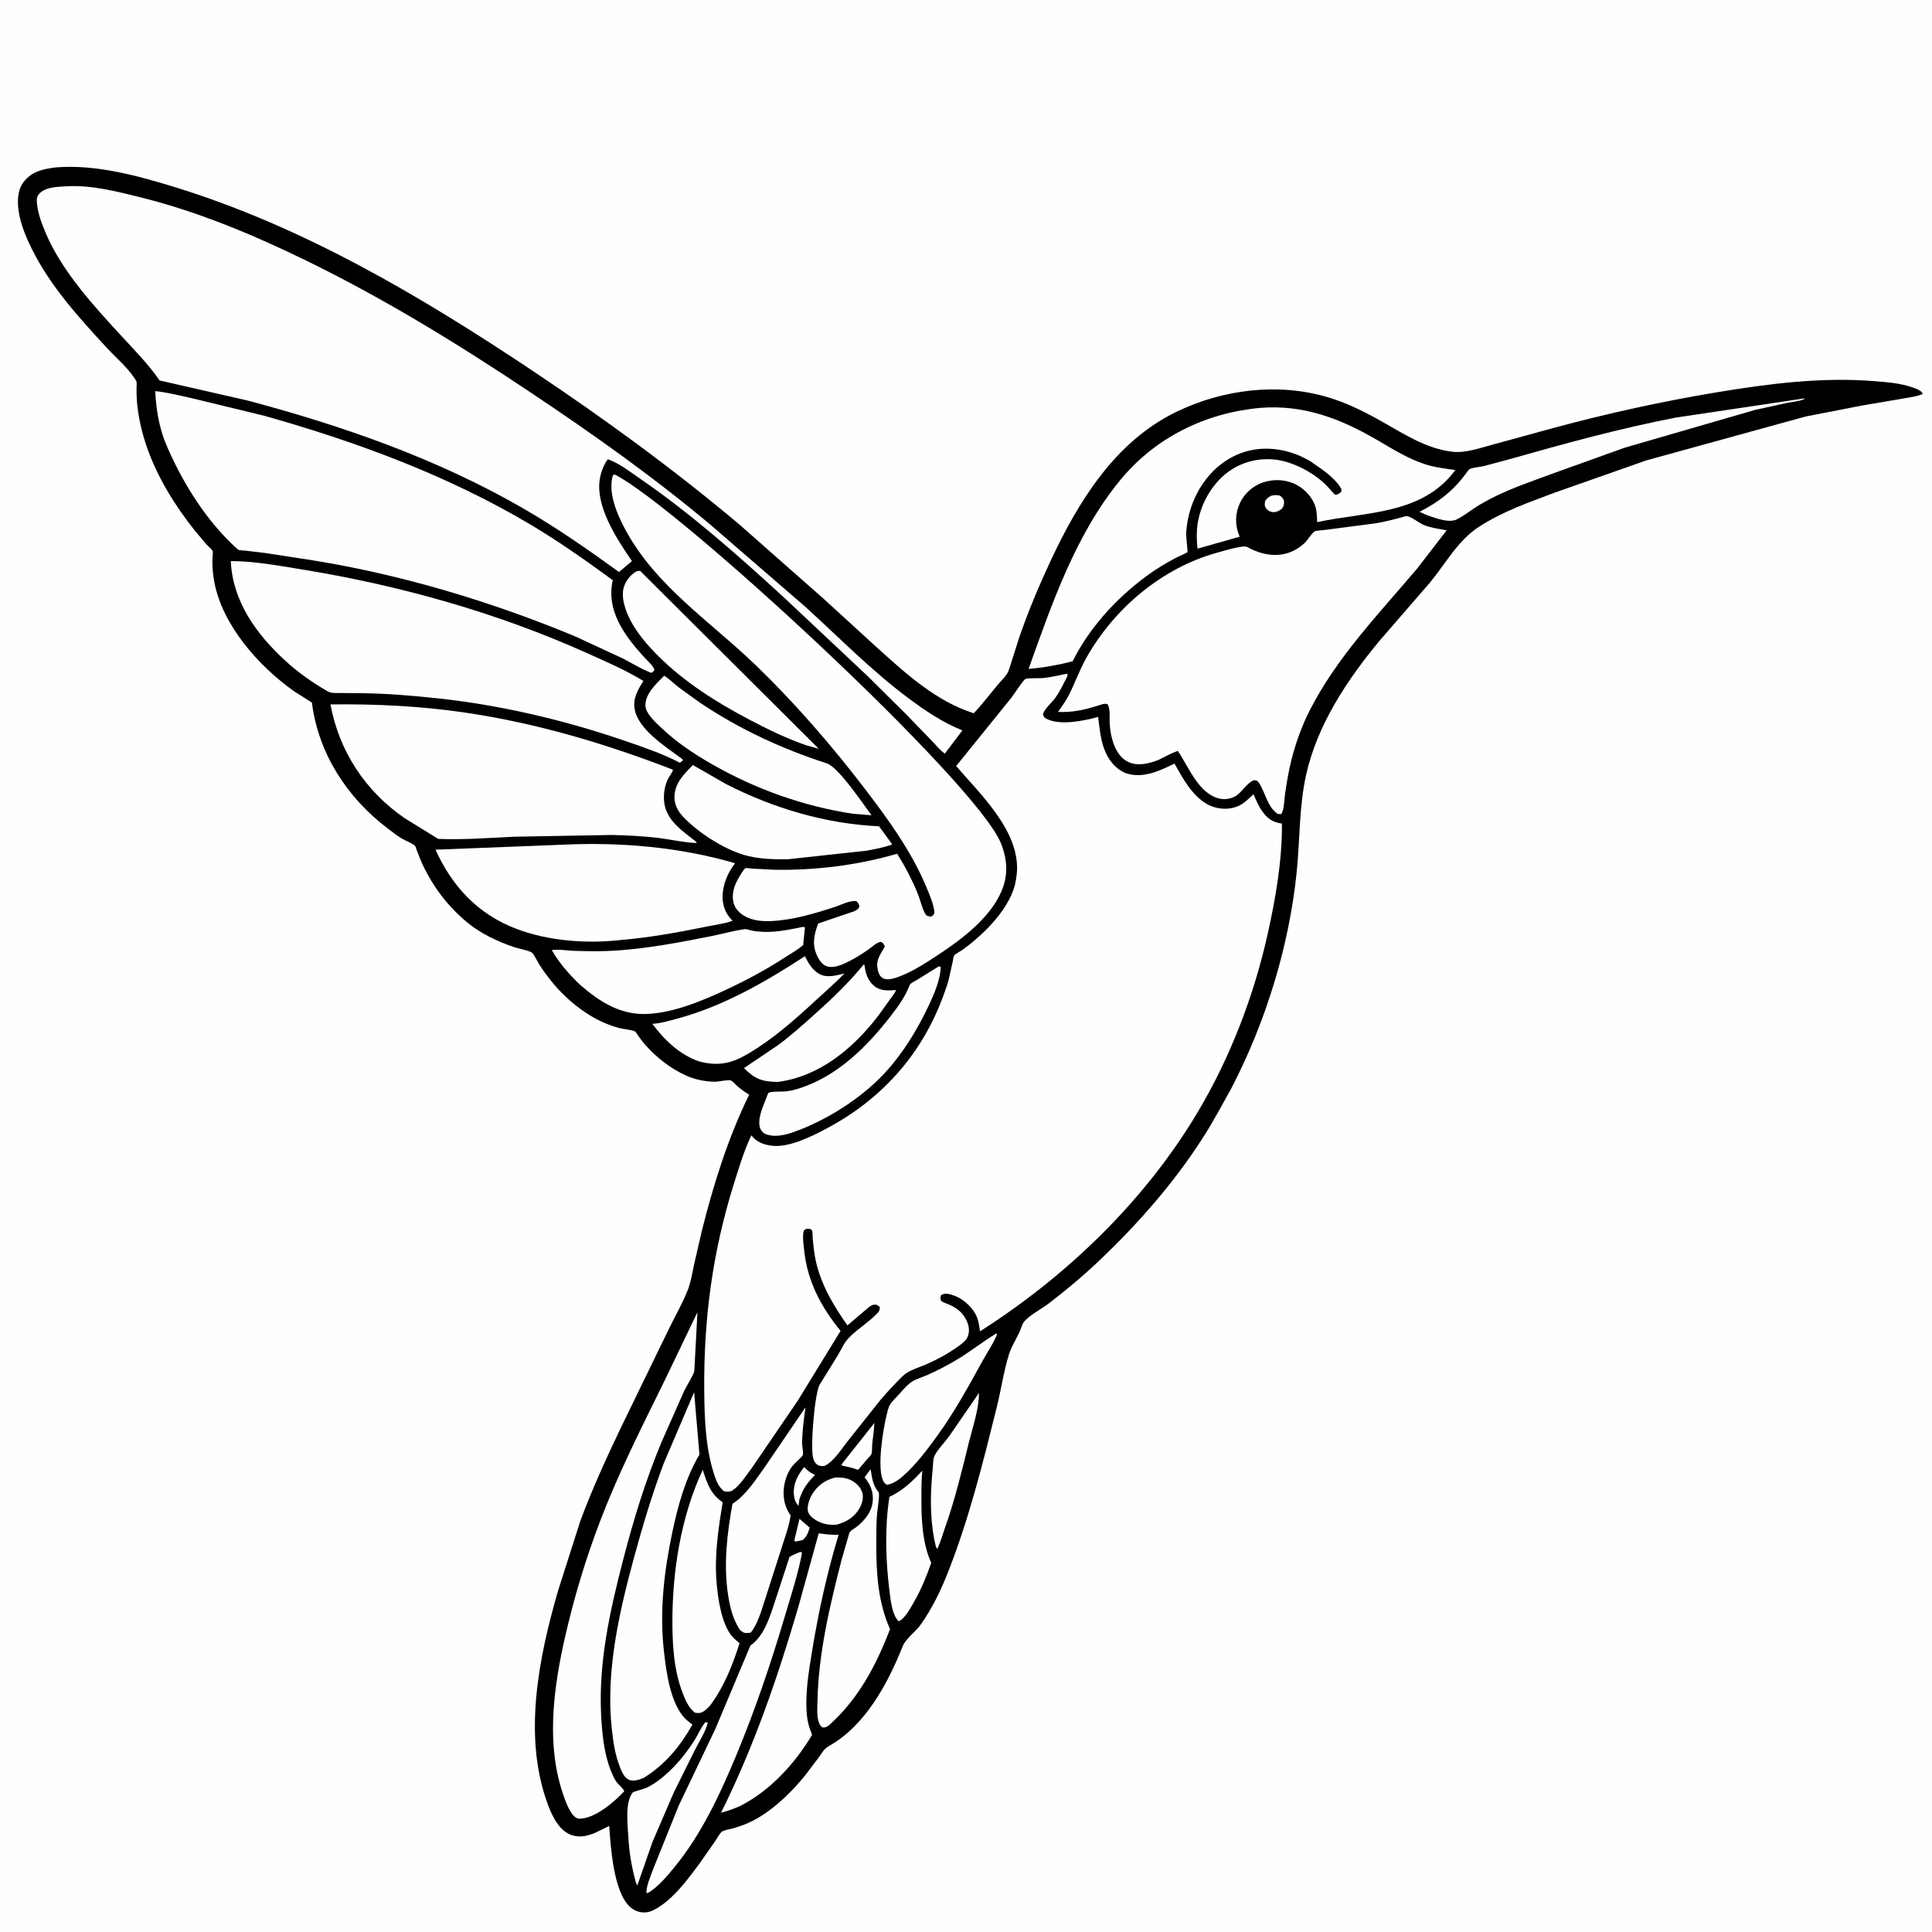 <svg version="1.1" xmlns="http://www.w3.org/2000/svg" style="display: block;" viewBox="0 0 2048 2048" width="1024" height="1024">
<path transform="translate(0,0)" fill="rgb(254,254,254)" d="M -0 -0 L 2048 0 L 2048 2048 L -0 2048 L -0 -0 z"/>
<path transform="translate(0,0)" fill="rgb(0,0,0)" d="M 59.892 177.376 C 101.504 174.227 144.721 185.904 184.223 198.019 C 321.239 240.041 446.245 314.069 564.786 393.188 C 640.419 443.669 714.463 497.659 784.043 556.224 L 872.887 634.565 L 930.723 687.409 C 960.947 714.663 992.642 743.525 1032.18 756.09 C 1041.23 746.628 1049.12 736.11 1057.5 726.065 C 1061.49 721.287 1068.12 715.502 1069.67 709.513 L 1080.58 675.275 C 1090.02 647.911 1101.15 621.421 1113.37 595.197 C 1142.82 532.001 1181.83 468.207 1246.79 436.679 C 1296.04 412.772 1354.59 405.387 1407.5 421.059 C 1426.53 426.695 1444.41 435.47 1461.71 445.081 C 1486.4 458.806 1511.29 475.819 1540.19 478.924 C 1553.89 480.397 1569.86 474.589 1583 471.123 L 1647.85 453.362 C 1704.63 438.084 1761.67 425.525 1819.66 415.892 C 1874.87 406.72 1930.74 399.565 1986.8 404.012 C 2000.37 405.089 2014.7 406.179 2027.63 410.761 C 2031.33 412.071 2036.49 413.738 2038.27 417.5 C 2032.66 420.258 2024.96 421.087 2018.84 422.232 L 1973.57 429.918 L 1913.93 441.554 L 1745.21 488.031 L 1648.76 521.948 C 1620.53 532.625 1592.34 542.239 1566.97 558.955 C 1545.37 573.187 1532.11 597.8 1515.88 617.469 L 1462.4 679.188 C 1428.11 720.541 1396.31 768.369 1384.52 821.436 C 1377.02 855.181 1378.01 890.794 1374.47 925.125 C 1366.38 1003.45 1341.69 1083.51 1305.4 1153.4 C 1295.17 1171.83 1285.3 1190.41 1273.81 1208.1 C 1243.44 1254.86 1206.76 1296.72 1166.49 1335.15 C 1149.17 1351.67 1130.99 1366.89 1112.02 1381.47 C 1104.1 1387.56 1093.42 1392.92 1086.53 1399.92 C 1084.6 1401.89 1083.69 1404.05 1082.82 1406.61 C 1079.35 1416.8 1072.67 1425.57 1069.41 1436.15 C 1063.86 1454.18 1061.16 1473.45 1056.6 1491.78 C 1041.9 1550.93 1027.35 1609.65 1004.98 1666.5 C 997.295 1686.02 988.059 1705.17 975.882 1722.31 C 970.557 1729.8 960.163 1736.92 956.848 1745.21 C 940.925 1785.04 917.237 1829.28 878.5 1851 C 873.366 1853.88 870.988 1858.72 867.615 1863.38 L 853.266 1882.23 C 846.698 1890.31 839.747 1898.01 832.135 1905.13 C 820.889 1915.65 808.662 1925.17 794.653 1931.72 C 788.682 1934.51 782.404 1936.59 776.065 1938.37 C 773.691 1939.04 766.43 1940.22 764.804 1941.92 C 762.259 1944.59 760.037 1948.9 757.914 1952 L 741.21 1975.84 C 729.587 1991.51 716.266 2009.6 700.025 2020.5 C 695.842 2023.31 690.419 2026.59 685.335 2027.14 C 678.914 2027.83 672.73 2025.81 667.938 2021.49 C 650.331 2005.64 647.428 1958.33 645.789 1935.58 L 630.396 1943.09 C 621.195 1946.68 612.771 1948.57 603.443 1944.23 C 590.745 1938.32 583.758 1921.65 579.396 1909.11 C 554.723 1838.18 571.203 1756.82 591.374 1686.86 L 615.098 1612.5 C 627.701 1578.39 643.115 1544.81 658.821 1512.03 L 709.21 1408.38 C 715.723 1394.84 723.651 1381.39 729.08 1367.42 C 732.421 1358.82 733.872 1349.39 735.752 1340.38 L 744.007 1304.69 C 756.431 1255.2 771.675 1206.31 794.153 1160.4 C 789.569 1157.65 785.496 1154.72 781.447 1151.2 C 779.796 1149.76 776.743 1146.21 774.873 1145.38 C 772.235 1144.21 761.1 1146.79 757.379 1146.69 C 746.978 1146.42 736.687 1144.41 727.188 1140.1 C 710.515 1132.54 696.145 1121.22 684.009 1107.59 C 680.966 1104.17 678.313 1100.39 675.655 1096.67 C 675.346 1096.24 673.826 1093.73 673.411 1093.51 C 669.572 1091.47 661.454 1091.02 657 1089.91 C 644.02 1086.65 631.181 1080.44 620.123 1072.97 C 606.539 1063.79 593.75 1051.94 583.609 1039.04 C 579.25 1033.49 574.944 1027.76 571.245 1021.75 C 569.808 1019.41 565.691 1010.8 563.729 1009.71 C 559.007 1007.07 550.582 1005.85 545.248 1004.07 C 527.735 998.23 509.386 989.575 495.145 977.713 C 474.243 960.303 458.575 939.516 447.209 914.822 L 441.782 901.476 C 441.409 900.478 440.735 897.479 440.109 896.812 C 437.294 893.815 429.333 891.086 425.497 888.675 C 420.254 885.38 415.307 881.451 410.377 877.706 C 368.225 845.689 337.848 799.273 330.817 746.074 L 330.661 744.83 L 311.385 732.539 C 274.552 706.389 236.11 663.291 227.335 617.705 C 225.818 609.823 224.994 602.13 225.126 594.102 C 225.155 592.291 225.951 585.232 225.401 584.055 C 224.546 582.224 220.498 578.887 218.997 577.248 L 206.415 562.363 C 185.272 535.798 166.623 505.657 155.525 473.432 C 150.213 458.009 146.42 441.546 145.107 425.266 C 144.721 420.476 144.71 415.684 144.733 410.881 C 144.743 408.955 145.301 405.483 144.37 403.821 C 137.458 391.493 123.092 379.346 113.397 368.877 C 83.633 336.732 53.237 303.27 33.641 263.677 C 27.654 251.579 22.026 238.123 19.896 224.741 C 18.239 214.337 18.294 201.734 24.963 193 C 33.858 181.35 46.275 179.067 59.892 177.376 z"/>
<path transform="translate(0,0)" fill="rgb(254,254,254)" d="M 847.502 1610.04 L 858.345 1619.47 L 857.101 1623 C 855.718 1627.15 854.469 1629.18 851.301 1632.26 C 848.578 1633.21 845.826 1633.63 843 1634.16 L 841.996 1633 L 847.502 1610.04 z"/>
<path transform="translate(0,0)" fill="rgb(254,254,254)" d="M 1347.56 525.5 C 1349.87 525 1352.64 524.589 1355 524.998 C 1357.52 525.434 1359.33 527.196 1360.5 529.376 C 1361.6 531.422 1361.19 535.067 1360.28 537.025 C 1358.85 540.123 1356.42 541.064 1353.5 542.306 C 1352.27 542.583 1350.79 543.018 1349.5 542.899 C 1346.38 542.611 1343.61 541.101 1341.85 538.5 C 1340.17 536.022 1340.7 533.739 1341.15 531 C 1343.04 528.164 1344.57 527.081 1347.56 525.5 z"/>
<path transform="translate(0,0)" fill="rgb(254,254,254)" d="M 852.374 1555.17 C 855.762 1558.53 858.524 1561 862.973 1563 L 864.043 1563.46 C 856.052 1571.54 851.04 1578.05 847.454 1588.98 L 846.5 1596.21 C 843.447 1593.26 842.073 1589.35 841.634 1585.18 C 840.391 1573.36 845.367 1564.12 852.374 1555.17 z"/>
<path transform="translate(0,0)" fill="rgb(254,254,254)" d="M 926.864 1508.39 C 926.665 1516.1 925.132 1524.25 924.494 1532.01 C 924.306 1534.3 924.545 1539.52 923.727 1541.47 C 923.264 1542.58 920.961 1544.79 920.105 1545.81 L 909.616 1558.08 C 904.864 1556.43 900.356 1555.18 895.411 1554.19 C 893.368 1553.83 893.362 1554.19 891.934 1552.5 L 926.864 1508.39 z"/>
<path transform="translate(0,0)" fill="rgb(254,254,254)" d="M 885.664 1566.18 C 890.897 1565.93 897.388 1566.63 902.101 1569.07 C 907.741 1571.98 912.599 1576.66 914.26 1582.96 C 915.615 1588.1 913.544 1594.71 910.925 1599.14 C 905.231 1608.77 897.029 1613.4 886.521 1616.28 C 880.402 1616.54 875.185 1616.09 869.472 1613.72 C 864.807 1611.79 858.388 1607.91 856.676 1602.86 C 854.894 1597.6 857.972 1589.05 860.651 1584.5 C 866.405 1574.72 874.785 1568.73 885.664 1566.18 z"/>
<path transform="translate(0,0)" fill="rgb(254,254,254)" d="M 1037.77 1476.5 C 1037.83 1493.57 1031.06 1512.82 1026.96 1529.4 C 1019.45 1559.82 1012.29 1589.76 1001.78 1619.34 C 999.092 1626.9 997.03 1634.8 993.5 1642.01 L 992.071 1639.5 L 990.242 1631.36 C 985.576 1606.25 986.245 1581.17 988.825 1555.86 C 989.166 1552.52 989.089 1546.21 990.548 1543.31 C 994.139 1536.18 1001.58 1528.83 1006.35 1522.2 L 1037.77 1476.5 z"/>
<path transform="translate(0,0)" fill="rgb(254,254,254)" d="M 747.899 1825.5 L 750.297 1826.05 C 747.936 1835.77 741.255 1846.03 736.641 1854.99 L 714.212 1900.17 L 691.685 1952.46 L 675.5 1998.87 L 673.871 1994.73 C 669.473 1978.78 666.894 1963.1 666.034 1946.55 C 665.361 1933.6 662.264 1911.19 670.64 1900.2 C 671.464 1899.13 682.903 1896.27 685.232 1895.16 C 694.155 1890.9 701.884 1884.77 709.065 1878.05 C 719.855 1867.95 729.28 1855.91 737.034 1843.36 C 740.621 1837.56 743.336 1830.55 747.899 1825.5 z"/>
<path transform="translate(0,0)" fill="rgb(254,254,254)" d="M 977.684 1558.88 C 976.621 1569.13 976.72 1579.74 976.731 1590.04 C 976.756 1612.21 977.923 1636.24 987.128 1656.69 C 982.334 1670.55 976.538 1684.79 969.236 1697.5 C 966.027 1703.09 958.783 1716.85 952.5 1718.56 C 951.524 1717.59 951.393 1717.53 950.5 1716.19 C 945.223 1708.31 943.945 1695.1 942.794 1685.84 C 938.793 1653.65 937.826 1618.86 942.821 1586.73 C 956.573 1580.37 967.622 1570.03 977.684 1558.88 z"/>
<path transform="translate(0,0)" fill="rgb(254,254,254)" d="M 1056.19 1413.5 L 1056.84 1414.62 C 1053.23 1423.86 1046.97 1432.8 1042.14 1441.55 C 1026.82 1469.28 1011.96 1496.69 993.269 1522.36 C 982.527 1537.11 970.918 1552.68 957.164 1564.75 C 952.299 1569.01 946.529 1572.98 940 1574.01 L 937.5 1571.82 L 936.874 1570.99 C 928.963 1558.24 936.058 1515.21 939.805 1500.27 C 940.677 1496.8 941.537 1492.2 943.383 1489.11 C 945.541 1485.5 949.217 1482.11 952.079 1479.04 C 956.269 1474.55 961.022 1468.46 966.053 1465.08 C 971.125 1461.66 978.055 1459.79 983.659 1457.28 C 993.737 1452.76 1003.66 1447.65 1013.16 1442.02 C 1027.91 1433.29 1041.42 1422.4 1056.19 1413.5 z"/>
<path transform="translate(0,0)" fill="rgb(254,254,254)" d="M 915.446 1022.5 L 916.468 1023.03 C 917.288 1031.34 919.715 1039.15 926.189 1044.77 C 932.932 1050.62 941.636 1050.26 949.938 1049.39 C 948.549 1052.9 945.69 1056.21 943.523 1059.29 L 930.626 1077.18 C 904.294 1111.46 868.772 1141.01 824.788 1146.86 L 823.322 1146.85 C 807.503 1146.58 799.77 1143.48 788.681 1132.21 L 824.504 1108.05 C 838.313 1097.89 851.082 1086.42 863.826 1074.98 C 882.389 1058.32 899.66 1041.88 915.446 1022.5 z"/>
<path transform="translate(0,0)" fill="rgb(254,254,254)" d="M 1911.47 422.5 L 1913.42 422.476 C 1909.96 425.115 1899.51 426.061 1895 426.934 L 1860.44 434.513 L 1722.2 474.58 L 1643.97 502.68 C 1624.45 509.972 1604.06 516.839 1585.37 526.002 C 1577.69 529.769 1570.19 533.858 1563.02 538.535 C 1556.96 542.485 1550.81 547.336 1544.36 550.558 C 1536.23 554.624 1522.74 549.573 1514.51 546.725 C 1511.18 545.648 1507.96 543.986 1504.76 542.534 C 1525.06 532.17 1539.85 520.866 1553.5 502.588 C 1554.5 501.254 1556.51 498.046 1557.79 497.318 C 1560.71 495.661 1568.77 494.996 1572.44 494.156 L 1599.85 486.847 C 1658.32 470.25 1716.69 454.216 1776.41 442.656 L 1911.47 422.5 z"/>
<path transform="translate(0,0)" fill="rgb(254,254,254)" d="M 994.959 1024.5 L 997.145 1024.69 C 997.101 1038.08 990.052 1054.15 984.416 1066.09 C 972.075 1092.21 956.562 1117.49 936.746 1138.62 C 912.079 1164.92 875.215 1188.05 841.227 1200.05 C 831.547 1203.47 819.81 1206.18 810.154 1201.5 C 808.414 1199.99 806.911 1198.68 806.022 1196.5 C 802.276 1187.31 808.497 1173.6 811.896 1165 C 812.376 1163.78 814.013 1158.92 814.791 1158.41 C 817.259 1156.78 828.758 1157.32 832.5 1156.95 C 842.29 1155.97 852.577 1152.2 861.504 1148.24 C 893.91 1133.89 920.485 1107.26 942.064 1079.79 C 950.468 1069.09 959.335 1057.36 964.162 1044.55 C 965.091 1042.08 969.22 1040.45 971.562 1039.02 L 994.959 1024.5 z"/>
<path transform="translate(0,0)" fill="rgb(254,254,254)" d="M 853.874 1491.77 C 852.083 1503.82 850.64 1516.07 850.206 1528.26 C 850.06 1532.35 851.748 1538.78 851.08 1542.36 C 850.821 1543.76 841.781 1551.68 840.081 1553.89 C 835.405 1559.95 832.748 1566.83 831.354 1574.32 C 829.401 1584.83 831.223 1596.54 837.368 1605.3 L 838.11 1606.33 C 836.491 1618.27 831.491 1631.01 827.953 1642.63 L 811.256 1694.67 C 807.423 1706.07 803.529 1721.35 795.702 1730.68 L 792.252 1731.06 C 788.428 1731.32 786.777 1729.9 784.13 1727.49 C 776.735 1715.84 773.73 1703.54 771.693 1690 C 766.896 1658.1 770.774 1625.58 776.454 1594.08 C 790.494 1585.26 800.92 1568.77 810.485 1555.48 L 853.874 1491.77 z"/>
<path transform="translate(0,0)" fill="rgb(254,254,254)" d="M 853.233 1013.62 C 856.783 1020.74 860.737 1027.62 867.657 1031.95 C 875.998 1037.17 886.265 1034.04 895.114 1031.94 C 885.804 1041.66 875.319 1050.63 865.427 1059.78 C 842.835 1080.69 819.687 1101.25 793.08 1116.98 C 775.396 1127.44 761.336 1130.42 741.207 1125.17 C 720.337 1118.05 704.488 1102.59 691.482 1085.31 C 700.214 1084.87 709.562 1082.05 718.008 1079.78 C 766.417 1066.76 811.503 1040.88 853.233 1013.62 z"/>
<path transform="translate(0,0)" fill="rgb(254,254,254)" d="M 847.218 1645.5 L 849.004 1645.14 L 850.105 1646 L 849.017 1652 C 844.491 1673.21 837.68 1694.06 831.503 1714.85 C 816.746 1764.51 800.307 1813.1 780.369 1860.94 C 762.983 1902.66 743.587 1944.32 714.772 1979.51 C 706.663 1989.42 698.336 1999.3 687.5 2006.29 L 685.536 2006.88 C 684.068 2001.57 690.395 1986.84 692.348 1981.41 L 719.48 1914 L 758.291 1832.75 L 795.468 1744.32 C 811.392 1733.4 817.133 1710.18 823.097 1692.75 L 836.92 1650.35 C 840.154 1648.41 843.766 1647.02 847.218 1645.5 z"/>
<path transform="translate(0,0)" fill="rgb(254,254,254)" d="M 867.853 1625.5 L 868.511 1625.46 C 875.712 1626.53 881.539 1627.09 888.951 1626.91 C 876.776 1667.1 867.783 1707.98 860.979 1749.4 C 857.334 1771.6 853.12 1796.27 855.417 1818.84 C 856.149 1826.04 858.143 1832.37 860.866 1839.02 C 842.554 1869.61 816.647 1897.95 784.784 1914.35 C 777.945 1917.36 771.561 1919.67 764.314 1921.58 C 799.114 1851.66 824.25 1778.66 846.153 1703.81 L 867.853 1625.5 z"/>
<path transform="translate(0,0)" fill="rgb(254,254,254)" d="M 675.05 605.5 L 678.5 605.058 L 867.978 793.833 L 854.831 790.105 C 834.013 782.913 814.39 773.371 794.915 763.162 C 760.266 745 725.872 723.353 698.017 695.627 C 686.848 684.511 676.184 672.209 668.663 658.282 C 663.322 648.39 657.629 632.924 661.561 621.561 C 663.883 614.849 668.783 608.817 675.05 605.5 z"/>
<path transform="translate(0,0)" fill="rgb(254,254,254)" d="M 922.892 1557.43 C 924.294 1566.07 925.24 1574.87 931.247 1581.68 C 932.897 1583.56 930.154 1600.1 929.802 1603.78 C 928.767 1614.61 928.993 1625.74 928.937 1636.62 C 928.781 1667.28 930.714 1698.65 943.486 1726.91 C 928.578 1765.74 910.048 1800.85 878.659 1828.99 C 876.146 1830.59 875.109 1831.4 872 1831.2 C 870.952 1830.41 870.09 1829.77 869.374 1828.65 C 865.384 1822.41 866.402 1810.42 866.553 1803.22 C 867.609 1752.86 879.513 1702.57 891.988 1653.95 L 898.787 1630.34 C 899.314 1628.74 900.03 1625.1 900.984 1623.82 C 902.183 1622.2 905.924 1620.15 907.627 1618.84 C 915.967 1612.4 923.646 1603.4 925.003 1592.5 C 926.22 1582.73 923.259 1574.73 917.358 1567.07 L 916.504 1565.98 L 922.892 1557.43 z"/>
<path transform="translate(0,0)" fill="rgb(254,254,254)" d="M 744.943 1558.08 C 749.364 1571.76 752.7 1582.89 765.046 1591.79 L 766.087 1592.53 C 761.545 1619.87 757.311 1648.35 759.492 1676.12 C 760.837 1693.25 764.376 1719.86 775.393 1733.86 C 777.741 1736.84 781.067 1739.4 783.943 1741.86 C 776.721 1764.89 767.356 1788.41 752.815 1807.83 C 750.618 1810.22 748.126 1812.89 745.284 1814.5 C 742.378 1816.15 739.859 1816.17 736.701 1815.5 C 729.303 1810.11 725.536 1799.86 722.483 1791.48 C 714.481 1769.51 712.92 1744.69 712.782 1721.5 C 712.458 1666.75 721.583 1608.01 744.943 1558.08 z"/>
<path transform="translate(0,0)" fill="rgb(254,254,254)" d="M 734.499 811.022 L 769.878 831.284 C 820.111 856.91 875.464 873.363 931.836 875.9 L 945.807 895.153 C 937.205 898.339 927.94 899.973 918.958 901.723 L 835.379 910.822 C 821.905 911.11 807.226 910.667 794.039 907.663 C 771.007 902.416 743.669 885.02 726.91 868.672 C 720.272 862.197 714.97 854.912 714.946 845.281 C 714.909 830.578 724.843 820.695 734.499 811.022 z"/>
<path transform="translate(0,0)" fill="rgb(254,254,254)" d="M 704.025 716.305 C 709.377 719.602 714.231 724.469 719.175 728.404 L 741.769 744.722 C 783.751 772.936 828.454 793.676 876.5 809.232 C 888.877 813.239 915.014 852.44 923.826 864.2 L 904.227 862.637 C 851.939 854.801 800.54 836.361 754.696 810.064 C 735.65 799.138 717.476 787.129 701.503 771.965 C 695.512 766.278 684.053 756.273 684.158 747.5 C 684.309 734.845 695.852 724.682 704.025 716.305 z"/>
<path transform="translate(0,0)" fill="rgb(254,254,254)" d="M 851.404 982.5 L 853.284 983.047 L 851.569 999.861 L 851.555 1001.58 C 846.069 1006.58 838.638 1010.59 832.402 1014.67 C 811.322 1028.48 789.081 1040.19 766.213 1050.74 C 742.073 1061.87 715.03 1072.85 688.212 1074.73 C 658.782 1076.81 635.952 1062.28 614.717 1043.77 C 603.351 1032.92 592.79 1020.83 584.928 1007.17 C 591.85 1005.96 601.176 1007.69 608.398 1007.93 C 623.718 1008.42 639.202 1008.66 654.5 1007.56 C 688.15 1005.14 720.904 998.947 753.921 992.336 C 765.316 990.054 777.015 986.774 788.44 985.026 C 791.325 984.584 793.758 985.718 796.5 986.354 C 800.633 987.313 805.071 987.641 809.31 987.809 C 823.534 988.374 837.538 985.244 851.404 982.5 z"/>
<path transform="translate(0,0)" fill="rgb(254,254,254)" d="M 735.8 1475.8 L 741.432 1541.96 C 726.731 1566.55 718.794 1595.59 712.867 1623.44 C 704.003 1665.09 698.919 1708.05 703.813 1750.61 C 706.254 1771.84 709.992 1801.47 723.731 1818.91 C 726.533 1822.47 730.451 1825.39 733.972 1828.22 C 720.671 1851.49 705.38 1870.3 682.453 1884.56 C 678.133 1886.45 671.547 1888.73 666.873 1886.7 C 661.407 1884.33 658.832 1877.49 656.812 1872.26 C 651.875 1859.48 649.976 1846.04 648.51 1832.5 C 641.97 1772.09 656.133 1709.92 671.855 1651.91 C 681.034 1618.05 691.204 1584.25 703.526 1551.4 L 735.8 1475.8 z"/>
<path transform="translate(0,0)" fill="rgb(254,254,254)" d="M 739.324 1390.99 L 736.154 1450.5 C 736.062 1452.27 736.064 1453.84 735.334 1455.5 C 732.409 1462.17 728.12 1468.51 724.925 1475.13 L 701.476 1528.14 C 684.239 1569.23 671.278 1611.79 660.176 1654.92 C 646.362 1708.57 634.521 1761.58 637.187 1817.37 C 638.119 1836.87 640.264 1859.07 647.631 1877.26 C 649.158 1881.03 650.895 1885.01 653.126 1888.42 C 654.802 1890.97 661.427 1896.49 661.683 1898.86 L 655.192 1905.39 C 645.133 1914.86 627.832 1928.32 613.5 1927.87 C 612.484 1927.6 611.983 1927.51 610.984 1926.99 C 604.086 1923.33 599.086 1908.34 596.721 1901.37 C 577.135 1843.65 588.392 1778.34 602.391 1720.91 C 612.66 1678.78 625.816 1637.73 642.03 1597.5 C 660.846 1550.82 683.824 1505.74 705.942 1460.57 L 739.324 1390.99 z"/>
<path transform="translate(0,0)" fill="rgb(254,254,254)" d="M 595.711 895.452 C 656.969 892.48 720.307 897.799 779.244 915.088 C 771.432 924.92 766.004 937.916 765.942 950.64 C 765.896 959.931 769.25 968.738 775.856 975.304 L 776.631 976.049 C 767.782 979.267 757.64 980.441 748.373 982.343 C 717.731 988.634 687.458 994.007 656.244 996.624 C 620.81 1000.48 580.752 997.335 547.327 984.596 C 506.773 969.14 479.356 939.899 461.66 900.696 L 595.711 895.452 z"/>
<path transform="translate(0,0)" fill="rgb(254,254,254)" d="M 350.316 746.702 C 398.146 746.13 445.451 748.404 492.828 755.357 C 568.805 766.507 641.943 788.291 713.374 815.94 C 712.905 818.67 710.319 821.722 708.917 824.201 C 704.618 831.804 703.082 841.651 704.055 850.305 C 706.204 869.426 723.067 880.634 736.947 891.5 L 738.847 893.267 C 735.697 894.84 703.851 888.864 697.603 888.162 C 681.307 886.331 664.586 885.424 648.188 885.111 L 545.507 886.944 C 518.595 888.168 491.499 890.35 464.548 889.276 L 428.675 867.124 C 387.303 838.568 359.409 796.274 350.316 746.702 z"/>
<path transform="translate(0,0)" fill="rgb(254,254,254)" d="M 1335.51 432.394 C 1382.19 428.631 1421.13 443.828 1460.75 466.96 C 1476.97 476.427 1492.53 486.183 1510.52 492.078 C 1520.99 495.51 1531.87 496.745 1542.75 498.227 C 1507.79 545.847 1447.97 542.304 1396.24 553.486 C 1396.08 548.633 1395.97 543.447 1394.82 538.719 C 1392.37 528.535 1384.02 519.187 1374.95 514.249 C 1363.67 508.107 1350.41 507.412 1338.37 511.555 C 1328.18 515.064 1319.04 523.192 1314.5 532.975 C 1309.19 544.417 1308.98 555.775 1313.48 567.398 L 1314.09 568.947 L 1269.42 581.573 C 1268.67 574.712 1268.43 568.157 1268.89 561.261 C 1270.31 539.769 1281.49 517.487 1297.84 503.486 C 1312.67 490.784 1331.74 485.161 1351.11 487.138 C 1371.45 489.214 1396.48 502.831 1409.6 518.457 C 1411.43 520.641 1413.22 522.554 1415.3 524.5 C 1418.18 524.37 1419.56 523.155 1421.76 521.5 L 1422 518.5 C 1415.92 507.31 1402.32 498.033 1391.96 491.035 C 1389.47 488.804 1384.92 486.68 1381.9 485.159 C 1362.46 475.384 1338.81 472.502 1317.97 479.446 C 1281.64 491.555 1258.92 528.831 1257.36 566 C 1257.26 568.443 1259.08 584.842 1258.87 585.186 C 1258.41 585.984 1248.82 590.069 1247.42 590.807 C 1235.97 596.802 1225.07 603.37 1214.71 611.098 C 1182.86 634.85 1154.9 665.238 1137.05 700.958 C 1121.86 704.918 1106 707.773 1090.36 709.043 C 1115.01 640.025 1140.33 566.212 1187.6 508.816 C 1224.75 463.696 1277.61 437.797 1335.51 432.394 z"/>
<path transform="translate(0,0)" fill="rgb(254,254,254)" d="M 244.651 594.755 C 268.852 594.815 294.21 599.425 318.041 603.288 C 422.954 620.293 526.5 649.168 623.502 692.878 C 643.227 701.767 663.57 710.53 682.036 721.873 C 676.274 730.872 670.817 740.204 672.697 751.412 C 676.245 772.557 704.116 790.635 720.504 802.638 C 721.951 803.382 722.857 804.382 724.023 805.5 C 722.905 807.109 722.327 807.69 720.5 808.418 C 702.302 798.99 682.707 792.305 663.353 785.642 C 599.804 763.765 532.237 747.695 465.402 740.428 C 437.806 737.428 410.129 735.078 382.364 734.81 L 360.48 734.622 C 356.114 734.577 351.217 735.068 347.311 732.827 C 331.296 723.64 316.177 712.994 302.549 700.5 C 271.927 672.427 246.53 637.524 244.651 594.755 z"/>
<path transform="translate(0,0)" fill="rgb(254,254,254)" d="M 164.543 414.597 C 176.808 415.819 189.337 419.096 201.379 421.646 L 280.014 440.713 C 378.221 468.376 475.294 504.191 563.24 556.609 C 593.18 574.455 621.431 594.508 649.556 615.023 C 642.16 647.744 662.719 674.75 683.617 697.494 C 686.588 700.727 693.319 706.374 693.717 710.5 C 692.726 711.683 691.739 712.38 690.5 713.283 C 679.989 709.458 669.848 702.918 659.853 697.833 L 609.747 674.598 C 520.982 637.765 426.737 609.375 331.767 594.007 L 280.512 586.124 L 260.274 583.716 C 258.254 583.484 254.519 583.535 252.717 582.852 C 252.64 582.823 251.088 581.48 250.859 581.275 C 223.947 557.1 200.997 523.254 185.217 490.88 C 180.112 480.406 174.879 469.509 171.55 458.322 C 167.301 444.048 165.252 429.443 164.543 414.597 z"/>
<path transform="translate(0,0)" fill="rgb(254,254,254)" d="M 649.752 503.5 L 651.91 503.153 C 718.928 536.966 1035.46 829.328 1061.15 894.182 C 1068.11 911.78 1068.89 928.48 1061.08 946 C 1048.22 974.846 1016.86 997.612 991.08 1014.43 C 979.012 1022.3 966.535 1030.22 952.989 1035.29 C 948.47 1036.98 940.933 1039.43 936.41 1037.2 C 933.54 1035.79 931.964 1033.25 931.055 1030.25 C 927.453 1018.37 932.631 1013.09 937.901 1003.5 C 936.873 1000.43 936.618 1000.29 934 998.34 C 929.358 998.871 924.498 1003.69 920.74 1006.36 C 914.875 1010.53 908.651 1014.46 902.292 1017.84 C 895.189 1021.61 884.072 1027.22 876 1024.14 C 871.532 1022.43 868.358 1017.67 866.356 1013.53 C 860.503 1001.42 862.848 990.976 867.304 978.944 L 905.848 965.871 C 908.481 964.244 909.903 963.946 911.034 961 C 910.339 957.96 910.037 957.553 907.879 955.281 C 901.066 954.149 891.73 959.207 885.157 961.354 C 863.584 968.4 840.297 975.362 817.518 976.369 C 808.194 976.781 798.415 975.999 790.062 971.466 C 784.295 968.337 779.304 963.597 777.612 957.052 C 775.43 948.619 777.931 939.761 782.013 932.361 C 783.112 930.369 788.44 920.929 790.286 920.272 C 791.265 919.924 796.021 920.682 797.236 920.769 L 820.894 921.976 C 864.025 922.765 909.667 917.171 951.01 904.969 C 959.414 918.421 966.915 932.682 972.875 947.389 C 975.606 954.129 977.28 962.573 980.864 968.73 C 982.362 971.305 983.816 971.057 986.5 971.686 C 989.34 970.464 989.247 970.521 990.575 967.724 C 989.961 958.866 985.652 949.204 982.284 941.035 C 966.503 902.758 940.961 867.695 915.894 835 C 881.013 789.504 842.966 745.644 801.76 705.761 C 753.561 659.108 694.579 621.205 662.256 560.281 C 653.763 544.273 644.217 521.749 649.752 503.5 z"/>
<path transform="translate(0,0)" fill="rgb(254,254,254)" d="M 1490.53 547.065 C 1495.08 546.797 1504.49 554.607 1509.4 556.558 C 1517.13 559.628 1525.44 560.724 1533.59 562.09 L 1502.17 602.781 C 1461.57 650.691 1416.92 696.828 1388.21 753.357 C 1379.98 769.575 1373.7 787.03 1369.2 804.648 C 1366.02 817.093 1363.91 829.775 1362.09 842.479 C 1361.32 847.828 1361.3 859.069 1358 863.004 L 1354.5 862.85 C 1343.14 855.098 1341.5 839.839 1334.15 829.335 C 1332.63 827.16 1331.99 827.408 1329.5 827.023 C 1322.79 828.912 1317.04 838.854 1311.13 842.98 C 1306.1 846.497 1299.32 847.931 1293.27 846.658 C 1270.55 841.872 1260.1 812.765 1248.49 795.959 C 1241.54 798.436 1234.88 802.15 1228.26 805.437 C 1220.34 808.603 1210.65 811.29 1202.03 809.678 C 1183.31 806.175 1177.45 783.733 1176.35 767.5 C 1175.95 761.664 1177.33 751.305 1173.99 746.5 C 1170.7 745.251 1166.82 747.121 1163.58 748.112 C 1148.93 752.6 1137 755.318 1121.53 754.668 C 1125.41 749.149 1129.5 743.63 1132.6 737.626 C 1139.48 724.323 1144.4 710.007 1151.77 696.958 C 1181.2 644.816 1232.02 601.916 1290.02 585.92 C 1295.32 584.46 1317.85 577.486 1322.02 579.813 C 1342.19 591.087 1364.73 592.344 1382.65 575.892 C 1386.25 572.589 1390.05 565.646 1393.55 563.266 C 1394.79 562.419 1402.35 562.02 1404.32 561.745 L 1457.77 554.809 C 1468.9 552.989 1479.7 550.129 1490.53 547.065 z"/>
<path transform="translate(0,0)" fill="rgb(254,254,254)" d="M 71.636 197.423 C 97.323 196.084 125.2 203.228 149.939 209.415 C 210.215 224.492 268.234 248.775 324 275.952 C 407.166 316.484 485.229 364.451 562.096 415.772 C 628.443 460.069 693.562 506.136 754.633 557.561 L 853.312 642.909 C 889.491 675.704 923.773 710.927 963.011 740.166 C 980.898 753.495 999.374 765.94 1020.17 774.257 L 1001.58 798.85 C 996.731 795.573 992.172 789.797 988.03 785.562 L 960.796 757.43 L 919.611 716.58 L 829.901 632.311 C 781.766 588.237 732.313 544.352 678.429 507.384 C 667.493 499.881 656.903 491.344 644.322 486.809 C 640.344 491.811 637.192 500.26 636.019 506.5 C 630.406 536.352 654.005 571.502 669.887 594.799 L 656.13 606.336 C 622.881 582.236 589.943 559.314 554.317 538.751 C 463.655 486.421 363.247 451.371 262.441 424.586 L 169.165 403.324 C 157.83 386.727 143.516 372.218 129.939 357.478 C 100.114 325.098 66.028 288.253 48.598 247.362 C 44.283 237.24 40.014 226.02 39.122 214.962 C 38.784 210.771 38.99 208.183 41.933 205.067 C 48.759 197.84 62.439 198.006 71.636 197.423 z"/>
<path transform="translate(0,0)" fill="rgb(254,254,254)" d="M 1129.18 714.5 L 1131.45 714.232 C 1132.33 716.457 1130.08 719.4 1129.04 721.524 C 1125.99 727.688 1122.79 733.941 1118.82 739.57 C 1115.2 744.708 1106.61 751.683 1105.57 757.5 C 1106.58 759.953 1106.73 760.575 1109.19 761.881 C 1123.37 769.403 1149.15 764.122 1164.06 759.962 C 1165.87 773.534 1166.82 787.457 1173.07 799.912 C 1177.51 808.732 1185.33 817.164 1194.98 820.093 C 1212.12 825.297 1230.04 816.866 1244.98 809.403 C 1253.91 825.227 1263.76 843.95 1280.5 852.926 C 1288.78 857.368 1300.37 858.718 1309.39 855.649 L 1311 855.06 C 1318.04 852.563 1323.32 846.932 1328.74 841.966 C 1331.34 847.663 1333.87 854.12 1337.48 859.229 C 1343.6 867.877 1348.58 871.428 1358.9 873.105 C 1359.23 912.168 1352.15 952.648 1343.65 990.656 C 1329.1 1055.72 1304.42 1120.12 1270.43 1177.55 C 1214.38 1272.23 1131.33 1352.37 1038.83 1411.28 C 1038.05 1405.09 1036.97 1397.97 1033.81 1392.5 C 1028.53 1383.35 1018.86 1375.24 1008.61 1372.45 C 1004.1 1371.22 1001.58 1370.65 997.5 1372.94 C 996.765 1376.04 996.572 1376.3 997.783 1379.2 C 999.384 1380.15 1000.82 1380.88 1002.58 1381.53 C 1011.55 1384.84 1019.08 1389.42 1023.73 1398.1 C 1026.82 1403.85 1028.3 1410.16 1025.99 1416.5 C 1024.45 1420.73 1020.26 1423.91 1016.73 1426.5 C 1005.71 1434.61 993.449 1441.23 980.903 1446.65 C 973.178 1449.98 963.215 1452.56 957.135 1458.5 C 948.74 1466.71 940.517 1475.41 932.98 1484.42 L 898.584 1527.7 C 891.89 1536.08 883.763 1549.42 874 1553.95 C 871.547 1554.15 869.62 1554.4 867.375 1553.21 C 864.563 1551.71 863.039 1549.23 862.129 1546.25 C 858.641 1534.84 863.631 1476.3 868.962 1467.61 L 887.944 1436.98 C 891.584 1430.94 894.613 1423.65 899.49 1418.5 C 908.322 1409.18 920.038 1402.32 929.045 1393.07 C 931.839 1390.19 932.625 1389.45 932.643 1385.5 L 929.5 1383.16 C 928.167 1383.16 926.797 1382.86 925.5 1383.17 C 922.617 1383.85 919.107 1387.27 916.861 1389.2 L 898.307 1405 C 883.394 1383.8 870.024 1361.37 864.592 1335.74 C 863.038 1328.41 862.245 1320.74 861.54 1313.28 C 861.344 1311.2 861.583 1306.24 860.83 1304.5 C 860.502 1303.74 859.61 1303.39 859 1302.83 C 855.313 1302.34 855.301 1302.1 852.239 1304.13 C 851.816 1305.48 851.494 1306.58 851.38 1308 C 850.909 1313.87 851.924 1320.56 852.557 1326.41 C 856.036 1358.56 870.781 1386.03 891.033 1410.81 L 845.539 1484.96 L 797.601 1555.18 C 791.887 1562.76 784.731 1574.31 776.978 1579.58 C 773.898 1581.67 770.991 1581.34 767.5 1580.82 C 762.598 1576.76 760.331 1572.39 758.222 1566.44 C 747.797 1537.01 746.751 1503.97 746.511 1473.07 C 745.926 1398.03 755.342 1326.96 777.865 1255.21 C 783.278 1237.97 788.618 1219.77 796.488 1203.5 C 801.999 1210.51 808.471 1213.04 817.111 1214.38 C 835.325 1217.21 859.389 1205.08 875 1196.9 C 934.062 1165.93 977.106 1118.11 1000.05 1055.36 C 1002.13 1049.66 1004.25 1043.88 1005.75 1038 L 1009.88 1019.52 C 1010.22 1018.07 1010.68 1013.99 1011.45 1012.85 C 1012.46 1011.33 1018.11 1008.39 1019.98 1007.05 C 1042.76 990.724 1072.35 961.968 1076.92 932.813 L 1077.18 931 L 1077.89 925.639 C 1081.79 881.891 1039.87 842.582 1013.55 812.034 L 1071.62 740.251 C 1074.41 736.728 1084.42 721.206 1086.91 719.783 C 1089.03 718.575 1102.34 719.071 1105.56 718.776 C 1113.46 718.052 1121.41 716.099 1129.18 714.5 z"/>
</svg>